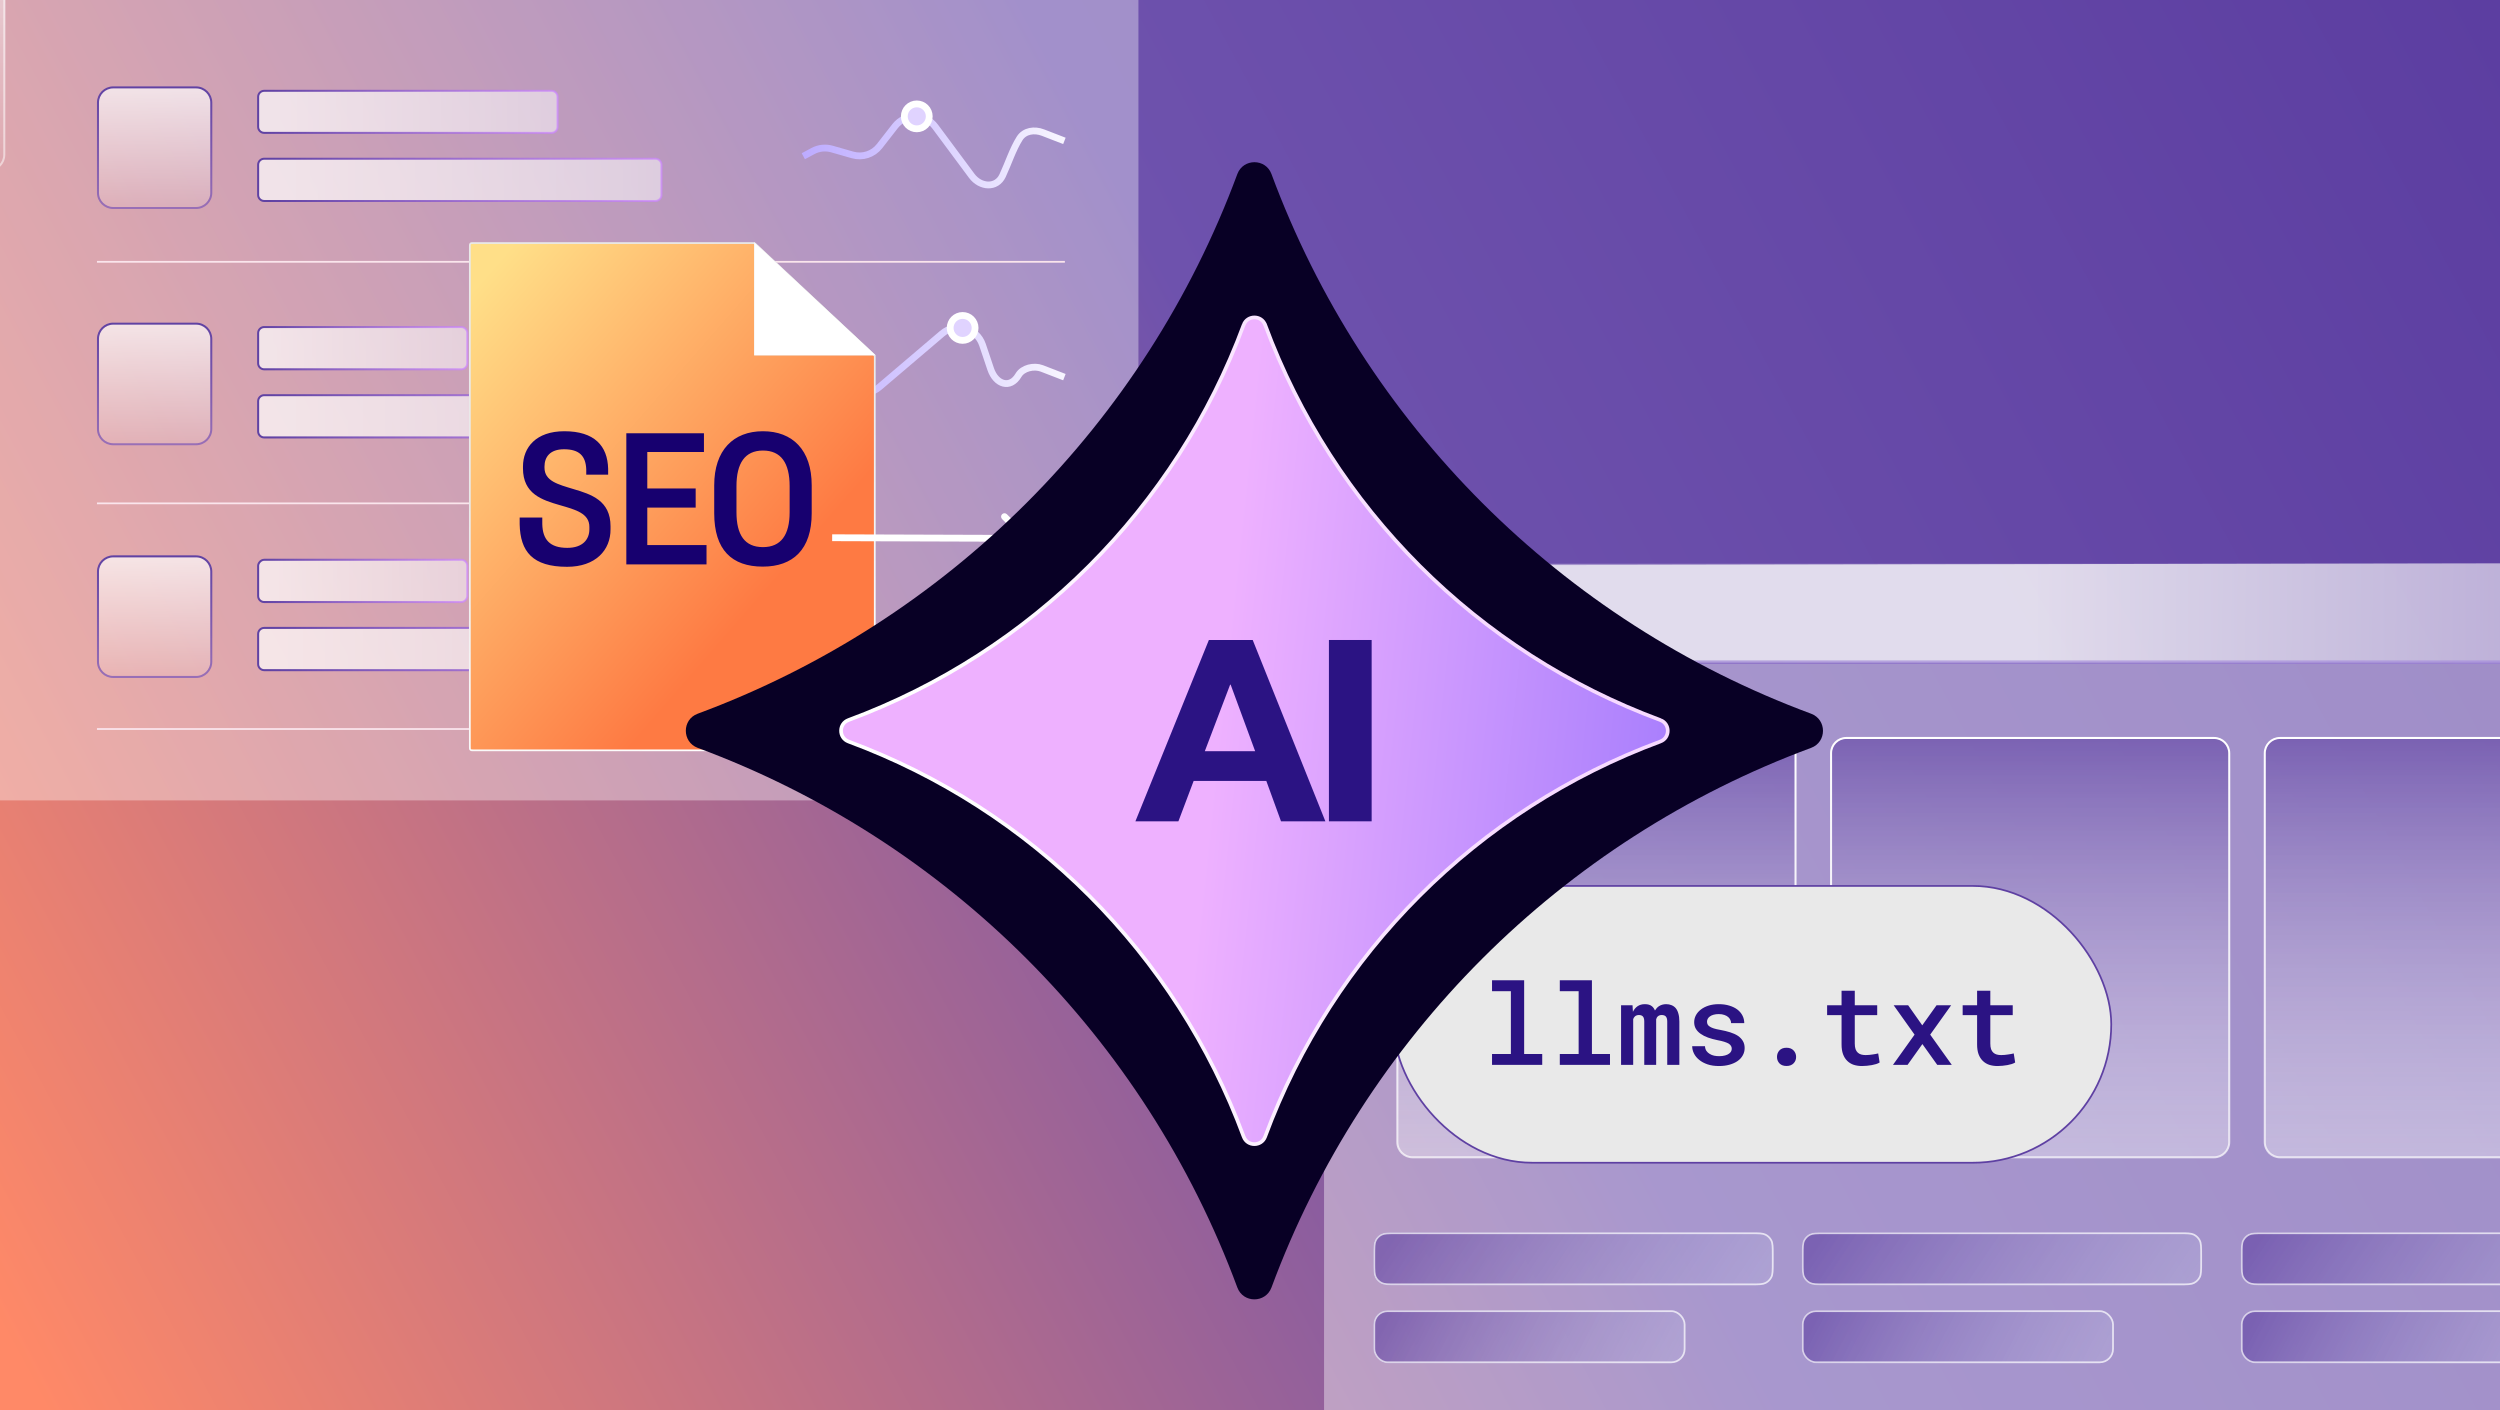 <svg width="1418" height="800" viewBox="0 0 1418 800" fill="none" xmlns="http://www.w3.org/2000/svg">
<g clip-path="url(#clip0_13476_4681)">
<rect width="1418" height="800" fill="url(#paint0_linear_13476_4681)"/>
<path d="M-224 -68.8C-224 -73.881 -219.881 -78 -214.8 -78H-6.2C-1.119 -78 3 -73.881 3 -68.8V87.8C3 92.881 -1.119 97 -6.2 97H-214.8C-219.881 97 -224 92.881 -224 87.8V-68.8Z" fill="url(#paint1_linear_13476_4681)" fill-opacity="0.7"/>
<path d="M-214.801 -77.425H-6.199C-1.436 -77.425 2.425 -73.564 2.425 -68.801V87.801C2.425 92.564 -1.436 96.425 -6.199 96.425H-214.801C-219.564 96.425 -223.425 92.564 -223.425 87.801V-68.801C-223.425 -73.564 -219.564 -77.425 -214.801 -77.425Z" stroke="white" stroke-opacity="0.5" stroke-width="1.15"/>
<path d="M751 347.773C751 332.309 763.536 319.773 779 319.773H1623.08C1644.42 319.773 1661.72 337.074 1661.72 358.416V949.999H751V347.773Z" fill="white" fill-opacity="0.4"/>
<path d="M801.199 418.575H1009.8C1014.56 418.575 1018.42 422.436 1018.42 427.199V647.801C1018.42 652.564 1014.56 656.425 1009.8 656.425H801.199C796.436 656.425 792.575 652.564 792.575 647.801V427.199C792.575 422.436 796.436 418.575 801.199 418.575Z" fill="url(#paint2_linear_13476_4681)" fill-opacity="0.7" stroke="url(#paint3_linear_13476_4681)" stroke-width="1.15"/>
<path d="M1047.2 418.575H1255.8C1260.56 418.575 1264.42 422.436 1264.42 427.199V647.801C1264.42 652.564 1260.56 656.425 1255.8 656.425H1047.2C1042.44 656.425 1038.58 652.564 1038.58 647.801V427.199C1038.58 422.436 1042.44 418.575 1047.2 418.575Z" fill="url(#paint4_linear_13476_4681)" fill-opacity="0.7" stroke="url(#paint5_linear_13476_4681)" stroke-width="1.15"/>
<path d="M1293.2 418.575H1501.8C1506.56 418.575 1510.42 422.436 1510.42 427.199V647.801C1510.42 652.564 1506.56 656.425 1501.8 656.425H1293.2C1288.44 656.425 1284.58 652.564 1284.58 647.801V427.199C1284.58 422.436 1288.44 418.575 1293.2 418.575Z" fill="url(#paint6_linear_13476_4681)" fill-opacity="0.7" stroke="url(#paint7_linear_13476_4681)" stroke-width="1.15"/>
<path d="M752 348.721C752 333.278 764.503 320.751 779.945 320.721L1625.94 319.072C1646.24 319.032 1662.72 335.479 1662.72 355.782V375.809H752V348.721Z" fill="url(#paint8_linear_13476_4681)" fill-opacity="0.7"/>
<line x1="751" y1="375.586" x2="1658.17" y2="375.586" stroke="url(#paint9_linear_13476_4681)" stroke-opacity="0.42" stroke-width="2"/>
<circle cx="784.459" cy="348.404" r="7.728" fill="#EEA998"/>
<circle cx="807.644" cy="348.404" r="7.728" fill="#EEA998"/>
<circle cx="830.83" cy="348.404" r="7.728" fill="#EEA998"/>
<path d="M779 711.8C779 707.32 779 705.079 779.872 703.368C780.639 701.863 781.863 700.639 783.368 699.872C785.079 699 787.32 699 791.8 699H993.2C997.68 699 999.921 699 1001.63 699.872C1003.14 700.639 1004.36 701.863 1005.13 703.368C1006 705.079 1006 707.32 1006 711.8V716.2C1006 720.68 1006 722.921 1005.13 724.632C1004.36 726.137 1003.14 727.361 1001.63 728.128C999.921 729 997.68 729 993.2 729H791.8C787.32 729 785.079 729 783.368 728.128C781.863 727.361 780.639 726.137 779.872 724.632C779 722.921 779 720.68 779 716.2V711.8Z" fill="url(#paint10_linear_13476_4681)"/>
<path d="M791.8 699.5H993.2C995.449 699.5 997.105 699.5 998.414 699.607C999.717 699.714 1000.63 699.923 1001.41 700.317C1002.82 701.036 1003.96 702.184 1004.68 703.595C1005.08 704.368 1005.29 705.283 1005.39 706.586C1005.5 707.895 1005.5 709.551 1005.5 711.8V716.2C1005.5 718.449 1005.5 720.105 1005.39 721.414C1005.29 722.717 1005.08 723.632 1004.68 724.405C1003.96 725.816 1002.82 726.964 1001.41 727.683C1000.63 728.077 999.717 728.286 998.414 728.393C997.105 728.5 995.449 728.5 993.2 728.5H791.8C789.551 728.5 787.895 728.5 786.586 728.393C785.283 728.286 784.368 728.077 783.595 727.683C782.184 726.964 781.036 725.816 780.317 724.405C779.923 723.632 779.714 722.717 779.607 721.414C779.5 720.105 779.5 718.449 779.5 716.2V711.8C779.5 709.551 779.5 707.895 779.607 706.586C779.714 705.283 779.923 704.368 780.317 703.595C781.036 702.184 782.184 701.036 783.595 700.317C784.368 699.923 785.283 699.714 786.586 699.607C787.895 699.5 789.551 699.5 791.8 699.5Z" stroke="url(#paint11_linear_13476_4681)" stroke-opacity="0.7"/>
<rect x="779" y="743.189" width="177" height="30" rx="8" fill="url(#paint12_linear_13476_4681)"/>
<rect x="779.5" y="743.689" width="176" height="29" rx="7.5" stroke="url(#paint13_linear_13476_4681)" stroke-opacity="0.7"/>
<path d="M1022 711.8C1022 707.32 1022 705.079 1022.87 703.368C1023.64 701.863 1024.86 700.639 1026.37 699.872C1028.08 699 1030.32 699 1034.8 699H1236.2C1240.68 699 1242.92 699 1244.63 699.872C1246.14 700.639 1247.36 701.863 1248.13 703.368C1249 705.079 1249 707.32 1249 711.8V716.2C1249 720.68 1249 722.921 1248.13 724.632C1247.36 726.137 1246.14 727.361 1244.63 728.128C1242.92 729 1240.68 729 1236.2 729H1034.8C1030.32 729 1028.08 729 1026.37 728.128C1024.86 727.361 1023.64 726.137 1022.87 724.632C1022 722.921 1022 720.68 1022 716.2V711.8Z" fill="url(#paint14_linear_13476_4681)"/>
<path d="M1034.8 699.5H1236.2C1238.45 699.5 1240.11 699.5 1241.41 699.607C1242.72 699.714 1243.63 699.923 1244.41 700.317C1245.82 701.036 1246.96 702.184 1247.68 703.595C1248.08 704.368 1248.29 705.283 1248.39 706.586C1248.5 707.895 1248.5 709.551 1248.5 711.8V716.2C1248.5 718.449 1248.5 720.105 1248.39 721.414C1248.29 722.717 1248.08 723.632 1247.68 724.405C1246.96 725.816 1245.82 726.964 1244.41 727.683C1243.63 728.077 1242.72 728.286 1241.41 728.393C1240.11 728.5 1238.45 728.5 1236.2 728.5H1034.8C1032.55 728.5 1030.89 728.5 1029.59 728.393C1028.28 728.286 1027.37 728.077 1026.59 727.683C1025.18 726.964 1024.04 725.816 1023.32 724.405C1022.92 723.632 1022.71 722.717 1022.61 721.414C1022.5 720.105 1022.5 718.449 1022.5 716.2V711.8C1022.5 709.551 1022.5 707.895 1022.61 706.586C1022.71 705.283 1022.92 704.368 1023.32 703.595C1024.04 702.184 1025.18 701.036 1026.59 700.317C1027.37 699.923 1028.28 699.714 1029.59 699.607C1030.89 699.5 1032.55 699.5 1034.8 699.5Z" stroke="url(#paint15_linear_13476_4681)" stroke-opacity="0.7"/>
<rect x="1022" y="743.189" width="177" height="30" rx="8" fill="url(#paint16_linear_13476_4681)"/>
<rect x="1022.5" y="743.689" width="176" height="29" rx="7.5" stroke="url(#paint17_linear_13476_4681)" stroke-opacity="0.7"/>
<path d="M1271 711.8C1271 707.32 1271 705.079 1271.87 703.368C1272.64 701.863 1273.86 700.639 1275.37 699.872C1277.08 699 1279.32 699 1283.8 699H1485.2C1489.68 699 1491.92 699 1493.63 699.872C1495.14 700.639 1496.36 701.863 1497.13 703.368C1498 705.079 1498 707.32 1498 711.8V716.2C1498 720.68 1498 722.921 1497.13 724.632C1496.36 726.137 1495.14 727.361 1493.63 728.128C1491.92 729 1489.68 729 1485.2 729H1283.8C1279.32 729 1277.08 729 1275.37 728.128C1273.86 727.361 1272.64 726.137 1271.87 724.632C1271 722.921 1271 720.68 1271 716.2V711.8Z" fill="url(#paint18_linear_13476_4681)"/>
<path d="M1283.8 699.5H1485.2C1487.45 699.5 1489.11 699.5 1490.41 699.607C1491.72 699.714 1492.63 699.923 1493.41 700.317C1494.82 701.036 1495.96 702.184 1496.68 703.595C1497.08 704.368 1497.29 705.283 1497.39 706.586C1497.5 707.895 1497.5 709.551 1497.5 711.8V716.2C1497.5 718.449 1497.5 720.105 1497.39 721.414C1497.29 722.717 1497.08 723.632 1496.68 724.405C1495.96 725.816 1494.82 726.964 1493.41 727.683C1492.63 728.077 1491.72 728.286 1490.41 728.393C1489.11 728.5 1487.45 728.5 1485.2 728.5H1283.8C1281.55 728.5 1279.89 728.5 1278.59 728.393C1277.28 728.286 1276.37 728.077 1275.59 727.683C1274.18 726.964 1273.04 725.816 1272.32 724.405C1271.92 723.632 1271.71 722.717 1271.61 721.414C1271.5 720.105 1271.5 718.449 1271.5 716.2V711.8C1271.5 709.551 1271.5 707.895 1271.61 706.586C1271.71 705.283 1271.92 704.368 1272.32 703.595C1273.04 702.184 1274.18 701.036 1275.59 700.317C1276.37 699.923 1277.28 699.714 1278.59 699.607C1279.89 699.5 1281.55 699.5 1283.8 699.5Z" stroke="url(#paint19_linear_13476_4681)" stroke-opacity="0.7"/>
<rect x="1271" y="743.189" width="177" height="30" rx="8" fill="url(#paint20_linear_13476_4681)"/>
<rect x="1271.5" y="743.689" width="176" height="29" rx="7.5" stroke="url(#paint21_linear_13476_4681)" stroke-opacity="0.7"/>
<rect x="790.5" y="502.5" width="407" height="157" rx="78.5" fill="#E9E9E9"/>
<rect x="790.5" y="502.5" width="407" height="157" rx="78.5" stroke="#5E40A2"/>
<path d="M846.281 556H864.5V597.812H874.75V604H846.281V597.812H856.969V562.219H846.281V556ZM884.719 556H902.938V597.812H913.188V604H884.719V597.812H895.406V562.219H884.719V556ZM925.969 570.188L926.188 573.906C926.833 572.552 927.719 571.49 928.844 570.719C929.99 569.948 931.365 569.562 932.969 569.562C933.802 569.562 934.552 569.656 935.219 569.844C935.885 570.031 936.458 570.323 936.938 570.719C937.312 571.01 937.646 571.365 937.938 571.781C938.229 572.177 938.479 572.635 938.688 573.156C938.979 572.677 939.312 572.229 939.688 571.812C940.062 571.396 940.469 571.042 940.906 570.75C941.469 570.375 942.094 570.083 942.781 569.875C943.49 569.667 944.26 569.562 945.094 569.562C946.177 569.562 947.167 569.75 948.062 570.125C948.979 570.479 949.771 571.031 950.438 571.781C951.104 572.573 951.615 573.604 951.969 574.875C952.344 576.125 952.531 577.635 952.531 579.406V604H945.656V579.344C945.656 578.677 945.583 578.115 945.438 577.656C945.292 577.177 945.083 576.792 944.812 576.5C944.542 576.229 944.208 576.031 943.812 575.906C943.438 575.781 943.021 575.719 942.562 575.719C942.083 575.719 941.667 575.781 941.312 575.906C940.958 576.031 940.646 576.208 940.375 576.438C940.125 576.646 939.917 576.896 939.75 577.188C939.583 577.458 939.458 577.771 939.375 578.125C939.375 578.208 939.375 578.312 939.375 578.438C939.375 578.542 939.375 578.698 939.375 578.906V604H932.625V579.312C932.625 578.646 932.552 578.083 932.406 577.625C932.281 577.146 932.083 576.771 931.812 576.5C931.542 576.229 931.219 576.031 930.844 575.906C930.49 575.781 930.083 575.719 929.625 575.719C929.125 575.719 928.677 575.792 928.281 575.938C927.906 576.062 927.583 576.26 927.312 576.531C927.104 576.719 926.917 576.938 926.75 577.188C926.604 577.438 926.469 577.719 926.344 578.031V604H919.469V570.188H925.969ZM982.25 594.844C982.25 594.26 982.115 593.74 981.844 593.281C981.594 592.823 981.167 592.385 980.562 591.969C979.917 591.594 979.073 591.24 978.031 590.906C976.99 590.573 975.688 590.26 974.125 589.969C972.167 589.573 970.375 589.083 968.75 588.5C967.146 587.917 965.76 587.208 964.594 586.375C963.448 585.583 962.552 584.646 961.906 583.562C961.26 582.479 960.938 581.219 960.938 579.781C960.938 578.406 961.26 577.104 961.906 575.875C962.573 574.625 963.521 573.531 964.75 572.594C965.958 571.656 967.417 570.917 969.125 570.375C970.854 569.833 972.771 569.562 974.875 569.562C977.125 569.562 979.146 569.844 980.938 570.406C982.729 570.948 984.25 571.698 985.5 572.656C986.729 573.615 987.677 574.75 988.344 576.062C989.01 577.375 989.344 578.792 989.344 580.312H981.875C981.875 579.688 981.74 579.094 981.469 578.531C981.219 577.948 980.844 577.427 980.344 576.969C979.76 576.427 979.01 576 978.094 575.688C977.177 575.354 976.104 575.188 974.875 575.188C973.75 575.188 972.76 575.312 971.906 575.562C971.073 575.792 970.385 576.115 969.844 576.531C969.302 576.906 968.896 577.354 968.625 577.875C968.354 578.375 968.219 578.906 968.219 579.469C968.219 580.052 968.333 580.583 968.562 581.062C968.792 581.521 969.198 581.927 969.781 582.281C970.323 582.656 971.073 583 972.031 583.312C973.01 583.625 974.24 583.906 975.719 584.156C977.781 584.531 979.667 584.99 981.375 585.531C983.083 586.073 984.542 586.74 985.75 587.531C986.958 588.365 987.896 589.344 988.562 590.469C989.229 591.594 989.562 592.927 989.562 594.469C989.562 595.969 989.208 597.344 988.5 598.594C987.812 599.844 986.833 600.917 985.562 601.812C984.271 602.708 982.729 603.406 980.938 603.906C979.146 604.406 977.156 604.656 974.969 604.656C972.531 604.656 970.365 604.333 968.469 603.688C966.594 603.042 965.021 602.188 963.75 601.125C962.458 600.083 961.479 598.885 960.812 597.531C960.146 596.177 959.812 594.802 959.812 593.406H967.062C967.125 594.448 967.396 595.333 967.875 596.062C968.375 596.771 969 597.344 969.75 597.781C970.479 598.24 971.312 598.573 972.25 598.781C973.188 598.969 974.135 599.062 975.094 599.062C976.385 599.062 977.51 598.927 978.469 598.656C979.448 598.385 980.229 598.021 980.812 597.562C981.292 597.188 981.646 596.781 981.875 596.344C982.125 595.885 982.25 595.385 982.25 594.844ZM1007.91 599.5C1007.91 598.062 1008.36 596.833 1009.28 595.812C1010.22 594.792 1011.56 594.281 1013.31 594.281C1015.02 594.281 1016.35 594.792 1017.31 595.812C1018.27 596.812 1018.75 598.042 1018.75 599.5C1018.75 600.958 1018.26 602.177 1017.28 603.156C1016.32 604.135 1015 604.625 1013.31 604.625C1011.6 604.625 1010.27 604.135 1009.31 603.156C1008.38 602.156 1007.91 600.938 1007.91 599.5ZM1052.03 561.938V570.188H1064.75V575.781H1052.03V591.938C1052.03 593.188 1052.18 594.24 1052.47 595.094C1052.78 595.927 1053.21 596.583 1053.75 597.062C1054.29 597.562 1054.94 597.917 1055.69 598.125C1056.44 598.333 1057.26 598.438 1058.16 598.438C1058.8 598.438 1059.47 598.406 1060.16 598.344C1060.84 598.281 1061.51 598.198 1062.16 598.094C1062.78 598.01 1063.36 597.917 1063.91 597.812C1064.47 597.688 1064.94 597.583 1065.31 597.5L1066.12 602.656C1065.58 602.99 1064.93 603.281 1064.16 603.531C1063.41 603.76 1062.59 603.958 1061.72 604.125C1060.84 604.292 1059.93 604.417 1058.97 604.5C1058.03 604.604 1057.09 604.656 1056.16 604.656C1054.45 604.656 1052.88 604.427 1051.44 603.969C1050.02 603.49 1048.8 602.75 1047.78 601.75C1046.76 600.771 1045.96 599.51 1045.38 597.969C1044.81 596.427 1044.53 594.573 1044.53 592.406V575.781H1036.34V570.188H1044.53V561.938H1052.03ZM1090.31 581.562L1098.41 570.188H1106.69L1094.81 586.844L1107.06 604H1098.81L1090.38 592.188L1081.97 604H1073.69L1085.94 586.844L1074.09 570.188H1082.31L1090.31 581.562ZM1128.91 561.938V570.188H1141.62V575.781H1128.91V591.938C1128.91 593.188 1129.05 594.24 1129.34 595.094C1129.66 595.927 1130.08 596.583 1130.62 597.062C1131.17 597.562 1131.81 597.917 1132.56 598.125C1133.31 598.333 1134.14 598.438 1135.03 598.438C1135.68 598.438 1136.34 598.406 1137.03 598.344C1137.72 598.281 1138.39 598.198 1139.03 598.094C1139.66 598.01 1140.24 597.917 1140.78 597.812C1141.34 597.688 1141.81 597.583 1142.19 597.5L1143 602.656C1142.46 602.99 1141.8 603.281 1141.03 603.531C1140.28 603.76 1139.47 603.958 1138.59 604.125C1137.72 604.292 1136.8 604.417 1135.84 604.5C1134.91 604.604 1133.97 604.656 1133.03 604.656C1131.32 604.656 1129.75 604.427 1128.31 603.969C1126.9 603.49 1125.68 602.75 1124.66 601.75C1123.64 600.771 1122.83 599.51 1122.25 597.969C1121.69 596.427 1121.41 594.573 1121.41 592.406V575.781H1113.22V570.188H1121.41V561.938H1128.91Z" fill="#2B1383"/>
<path d="M-265 -148.227C-265 -163.691 -252.464 -176.227 -237 -176.227H607.079C628.42 -176.227 645.721 -158.926 645.721 -137.584V453.999H-265V-148.227Z" fill="white" fill-opacity="0.36"/>
<line x1="54.999" y1="148.5" x2="604" y2="148.5" stroke="#FAE5EC"/>
<line x1="54.999" y1="285.5" x2="478" y2="285.5" stroke="#FAE5EC"/>
<line x1="54.999" y1="413.5" x2="478" y2="413.5" stroke="#FAE5EC"/>
<path d="M64.199 49.575H111.211C115.974 49.575 119.836 53.436 119.836 58.199V109.356C119.836 114.12 115.974 117.981 111.211 117.981H64.199C59.436 117.981 55.575 114.12 55.575 109.356V58.199C55.575 53.436 59.436 49.575 64.199 49.575Z" fill="url(#paint22_linear_13476_4681)" stroke="url(#paint23_linear_13476_4681)" stroke-width="1.15"/>
<path d="M312.84 51.507H149.84C147.948 51.507 146.415 53.04 146.415 54.932V71.932C146.415 73.823 147.948 75.356 149.84 75.356H312.84C314.731 75.356 316.265 73.823 316.265 71.932V54.932C316.265 53.04 314.731 51.507 312.84 51.507Z" fill="url(#paint24_linear_13476_4681)" fill-opacity="0.7" stroke="url(#paint25_linear_13476_4681)" stroke-width="1.15"/>
<path d="M371.762 90.032H149.84C147.949 90.032 146.415 91.565 146.415 93.457V110.574C146.415 112.466 147.949 114 149.84 114H371.762C373.654 114 375.187 112.466 375.187 110.574V93.457C375.187 91.565 373.654 90.032 371.762 90.032Z" fill="url(#paint26_linear_13476_4681)" fill-opacity="0.7" stroke="url(#paint27_linear_13476_4681)" stroke-width="1.15"/>
<path d="M455.64 88.609L461.097 85.678C464.391 83.909 468.245 83.495 471.839 84.522L483.57 87.876C489.201 89.486 495.245 87.516 498.845 82.897L507.634 71.618C513.469 64.132 524.833 64.264 530.491 71.886L551.165 99.732C556.044 106.304 565.214 107.018 568.677 99.602C571.937 92.618 574.435 84.672 578.338 78.496C581.094 74.135 586.711 73.334 591.523 75.195L603.727 79.914" stroke="url(#paint28_linear_13476_4681)" stroke-width="3.864"/>
<circle cx="520" cy="66" r="7.068" fill="#E0D3FF" stroke="white" stroke-width="3.864"/>
<path d="M64.199 183.575H111.211C115.974 183.575 119.836 187.436 119.836 192.199V243.356C119.836 248.12 115.974 251.981 111.211 251.981H64.199C59.436 251.981 55.575 248.12 55.575 243.356V192.199C55.575 187.436 59.436 183.575 64.199 183.575Z" fill="url(#paint29_linear_13476_4681)" stroke="url(#paint30_linear_13476_4681)" stroke-width="1.15"/>
<path d="M261.631 185.507H149.84C147.949 185.507 146.415 187.04 146.415 188.932V206.049C146.415 207.94 147.949 209.475 149.84 209.475H261.631C263.523 209.475 265.056 207.94 265.056 206.049V188.932C265.056 187.04 263.523 185.507 261.631 185.507Z" fill="url(#paint31_linear_13476_4681)" fill-opacity="0.7" stroke="url(#paint32_linear_13476_4681)" stroke-width="1.15"/>
<path d="M371.762 224.149H149.84C147.949 224.149 146.415 225.683 146.415 227.574V244.691C146.415 246.583 147.949 248.117 149.84 248.117H371.762C373.654 248.117 375.187 246.583 375.187 244.691V227.574C375.187 225.683 373.654 224.149 371.762 224.149Z" fill="url(#paint33_linear_13476_4681)" fill-opacity="0.7" stroke="url(#paint34_linear_13476_4681)" stroke-width="1.15"/>
<path d="M455.64 222.609L461.097 219.678C464.391 217.909 468.245 217.495 471.839 218.522L485.491 222.426C490.112 223.747 495.087 222.669 498.747 219.554L534.363 189.236C542.095 182.654 554.03 185.957 557.277 195.578L560.12 204L561.9 209.308C564.849 218.105 572.986 220.816 577.683 212.815V212.815C580.097 208.702 586.487 207.248 590.935 208.968L603.727 213.914" stroke="url(#paint35_linear_13476_4681)" stroke-width="3.864"/>
<circle cx="546" cy="186" r="7.068" fill="#E0D3FF" stroke="white" stroke-width="3.864"/>
<path d="M64.199 315.575H111.211C115.974 315.575 119.836 319.436 119.836 324.199V375.356C119.836 380.12 115.974 383.981 111.211 383.981H64.199C59.436 383.981 55.575 380.12 55.575 375.356V324.199C55.575 319.436 59.436 315.575 64.199 315.575Z" fill="url(#paint36_linear_13476_4681)" stroke="url(#paint37_linear_13476_4681)" stroke-width="1.15"/>
<rect x="-0.575" y="0.575" width="118.642" height="23.968" rx="3.425" transform="matrix(-1 0 0 1 264.481 316.932)" fill="url(#paint38_linear_13476_4681)" fill-opacity="0.7" stroke="url(#paint39_linear_13476_4681)" stroke-width="1.15"/>
<path d="M371.762 356.149H149.84C147.949 356.149 146.415 357.683 146.415 359.574V376.691C146.415 378.583 147.949 380.117 149.84 380.117H371.762C373.654 380.117 375.187 378.583 375.187 376.691V359.574C375.187 357.683 373.654 356.149 371.762 356.149Z" fill="url(#paint40_linear_13476_4681)" fill-opacity="0.7" stroke="url(#paint41_linear_13476_4681)" stroke-width="1.15"/>
<g filter="url(#filter0_d_13476_4681)">
<path d="M268.578 91.5H427.14C427.539 91.5 427.661 91.503 427.771 91.528C427.879 91.553 427.984 91.594 428.08 91.65C428.178 91.707 428.268 91.789 428.56 92.061L495.518 154.76C495.836 155.058 495.932 155.152 495.998 155.255C496.064 155.357 496.113 155.469 496.143 155.587C496.172 155.706 496.176 155.839 496.176 156.276V377.135C496.176 377.594 496.175 377.909 496.155 378.152C496.141 378.331 496.117 378.447 496.087 378.531L496.055 378.606C495.948 378.815 495.778 378.985 495.569 379.092C495.479 379.138 495.353 379.174 495.115 379.193C494.872 379.213 494.557 379.213 494.098 379.213H268.578C268.119 379.213 267.804 379.213 267.561 379.193C267.323 379.174 267.197 379.138 267.106 379.092C266.95 379.012 266.815 378.897 266.713 378.756L266.621 378.606C266.575 378.516 266.54 378.39 266.521 378.152C266.501 377.909 266.5 377.594 266.5 377.135V93.578C266.5 93.119 266.501 92.804 266.521 92.561C266.54 92.323 266.575 92.197 266.621 92.106C266.728 91.897 266.898 91.728 267.106 91.621C267.197 91.575 267.323 91.54 267.561 91.52C267.804 91.501 268.119 91.5 268.578 91.5Z" fill="url(#paint42_radial_13476_4681)"/>
<path d="M268.578 91.5H427.14C427.539 91.5 427.661 91.503 427.771 91.528C427.879 91.553 427.984 91.594 428.08 91.65C428.178 91.707 428.268 91.789 428.56 92.061L495.518 154.76C495.836 155.058 495.932 155.152 495.998 155.255C496.064 155.357 496.113 155.469 496.143 155.587C496.172 155.706 496.176 155.839 496.176 156.276V377.135C496.176 377.594 496.175 377.909 496.155 378.152C496.141 378.331 496.117 378.447 496.087 378.531L496.055 378.606C495.948 378.815 495.778 378.985 495.569 379.092C495.479 379.138 495.353 379.174 495.115 379.193C494.872 379.213 494.557 379.213 494.098 379.213H268.578C268.119 379.213 267.804 379.213 267.561 379.193C267.323 379.174 267.197 379.138 267.106 379.092C266.95 379.012 266.815 378.897 266.713 378.756L266.621 378.606C266.575 378.516 266.54 378.39 266.521 378.152C266.501 377.909 266.5 377.594 266.5 377.135V93.578C266.5 93.119 266.501 92.804 266.521 92.561C266.54 92.323 266.575 92.197 266.621 92.106C266.728 91.897 266.898 91.728 267.106 91.621C267.197 91.575 267.323 91.54 267.561 91.52C267.804 91.501 268.119 91.5 268.578 91.5Z" fill="url(#paint43_linear_13476_4681)"/>
<path d="M268.578 91.5H427.14C427.539 91.5 427.661 91.503 427.771 91.528C427.879 91.553 427.984 91.594 428.08 91.65C428.178 91.707 428.268 91.789 428.56 92.061L495.518 154.76C495.836 155.058 495.932 155.152 495.998 155.255C496.064 155.357 496.113 155.469 496.143 155.587C496.172 155.706 496.176 155.839 496.176 156.276V377.135C496.176 377.594 496.175 377.909 496.155 378.152C496.141 378.331 496.117 378.447 496.087 378.531L496.055 378.606C495.948 378.815 495.778 378.985 495.569 379.092C495.479 379.138 495.353 379.174 495.115 379.193C494.872 379.213 494.557 379.213 494.098 379.213H268.578C268.119 379.213 267.804 379.213 267.561 379.193C267.323 379.174 267.197 379.138 267.106 379.092C266.95 379.012 266.815 378.897 266.713 378.756L266.621 378.606C266.575 378.516 266.54 378.39 266.521 378.152C266.501 377.909 266.5 377.594 266.5 377.135V93.578C266.5 93.119 266.501 92.804 266.521 92.561C266.54 92.323 266.575 92.197 266.621 92.106C266.728 91.897 266.898 91.728 267.106 91.621C267.197 91.575 267.323 91.54 267.561 91.52C267.804 91.501 268.119 91.5 268.578 91.5Z" stroke="url(#paint44_linear_13476_4681)"/>
<path d="M321.672 275.12C302.057 275.12 295.067 266.46 294.754 250.914V247.158H307.587V250.914C307.795 259.679 311.864 264.374 321.776 264.374C330.54 264.374 334.296 259.574 334.296 253.836V252.584C334.401 244.759 326.263 242.672 317.603 240.168C307.482 237.247 296.632 233.804 296.632 219.301V218.258C296.632 207.407 304.039 198.225 320.107 198.225C337.218 198.225 344.625 206.572 344.938 219.51V222.848H332.523V219.823C332.21 212.311 328.662 208.45 319.898 208.45C311.864 208.45 308.839 212.937 308.839 218.258V218.884C308.839 226.5 316.559 228.378 325.115 230.987C335.444 234.012 346.295 237.56 346.295 252.166V253.731C346.399 265.73 337.739 275.12 321.672 275.12ZM355.25 273.764V199.373H399.279V210.015H367.144V230.674H394.584V241.524H367.144V262.809H400.739V273.764H355.25ZM432.646 275.016C415.118 275.016 405.102 265.521 405.102 244.759V228.9C405.102 208.972 415.953 198.225 432.751 198.225C449.444 198.225 460.399 208.763 460.399 228.9V244.759C460.399 265.313 449.757 275.016 432.646 275.016ZM432.751 263.956C442.975 263.956 447.879 257.07 447.879 244.133V229.422C447.879 216.171 442.975 209.181 432.751 209.181C422.421 209.181 417.726 216.484 417.726 229.422V244.133C417.726 257.07 422.421 263.956 432.751 263.956Z" fill="#17006F"/>
<path d="M427.778 155.158V91L496.676 155.158H427.778Z" fill="#D9D9D9"/>
<path d="M427.778 155.158V91L496.676 155.158H427.778Z" fill="white"/>
</g>
<path d="M583.362 306.744C584.119 305.992 584.123 304.769 583.371 304.011L571.117 291.674C570.365 290.917 569.141 290.913 568.384 291.665C567.627 292.417 567.623 293.64 568.375 294.397L579.268 305.364L568.301 316.256C567.544 317.008 567.54 318.232 568.292 318.989C569.044 319.746 570.267 319.75 571.024 318.998L583.362 306.744ZM472 305L471.993 306.932L581.993 307.305L582 305.373L582.007 303.441L472.007 303.068L472 305Z" fill="white"/>
<g style="mix-blend-mode:soft-light" filter="url(#filter1_f_13476_4681)">
<path d="M1027.27 404.815C885.469 352.299 773.702 240.531 721.185 98.732C717.878 89.756 705.162 89.756 701.815 98.732C649.299 240.531 537.531 352.298 395.732 404.815C386.756 408.122 386.756 420.838 395.732 424.185C537.531 476.701 649.298 588.469 701.815 730.268C705.122 739.244 717.838 739.244 721.185 730.268C773.701 588.469 885.469 476.702 1027.27 424.185C1036.24 420.878 1036.24 408.162 1027.27 404.815Z" fill="url(#paint45_linear_13476_4681)"/>
</g>
<path d="M705.407 184.278C707.517 178.628 715.514 178.641 717.591 184.277L717.592 184.279C756.047 288.112 837.888 369.953 941.721 408.408V408.407C947.372 410.516 947.359 418.514 941.723 420.591L941.721 420.592C837.889 459.047 756.048 540.887 717.593 644.719C715.485 650.372 707.486 650.36 705.409 644.723L705.408 644.721C666.952 540.888 585.112 459.047 481.279 420.592H481.278C475.628 418.482 475.641 410.486 481.277 408.409L481.279 408.408C585.112 369.952 666.953 288.112 705.408 184.279L705.407 184.278Z" fill="url(#paint46_linear_13476_4681)" stroke="url(#paint47_linear_13476_4681)" stroke-width="2.091"/>
<path d="M753.763 363H778V465.852H753.763V363Z" fill="#2B1383"/>
<path d="M683.366 426.094H711.925L698.031 388.353H697.723L683.366 426.094ZM685.681 363H710.536L751.754 465.852H726.591L718.255 442.948H677.036L668.391 465.852H644L685.681 363Z" fill="#2B1383"/>
</g>
<defs>
<filter id="filter0_d_13476_4681" x="142.344" y="13.715" width="477.987" height="536.024" filterUnits="userSpaceOnUse" color-interpolation-filters="sRGB">
<feFlood flood-opacity="0" result="BackgroundImageFix"/>
<feColorMatrix in="SourceAlpha" type="matrix" values="0 0 0 0 0 0 0 0 0 0 0 0 0 0 0 0 0 0 127 0" result="hardAlpha"/>
<feOffset dy="46.371"/>
<feGaussianBlur stdDeviation="61.828"/>
<feComposite in2="hardAlpha" operator="out"/>
<feColorMatrix type="matrix" values="0 0 0 0 0.179 0 0 0 0 0.07 0 0 0 0 0.454 0 0 0 0.59 0"/>
<feBlend mode="normal" in2="BackgroundImageFix" result="effect1_dropShadow_13476_4681"/>
<feBlend mode="normal" in="SourceGraphic" in2="effect1_dropShadow_13476_4681" result="shape"/>
</filter>
<filter id="filter1_f_13476_4681" x="225" y="-72" width="973" height="973" filterUnits="userSpaceOnUse" color-interpolation-filters="sRGB">
<feFlood flood-opacity="0" result="BackgroundImageFix"/>
<feBlend mode="normal" in="SourceGraphic" in2="BackgroundImageFix" result="shape"/>
<feGaussianBlur stdDeviation="82" result="effect1_foregroundBlur_13476_4681"/>
</filter>
<linearGradient id="paint0_linear_13476_4681" x1="1418" y1="12.56" x2="-0.161" y2="776.513" gradientUnits="userSpaceOnUse">
<stop stop-color="#5C3EA1"/>
<stop offset="0.455" stop-color="#6E52AD"/>
<stop offset="0.993" stop-color="#FF8967"/>
</linearGradient>
<linearGradient id="paint1_linear_13476_4681" x1="-110.5" y1="-78" x2="-110.5" y2="97" gradientUnits="userSpaceOnUse">
<stop stop-color="white"/>
<stop offset="1" stop-color="white" stop-opacity="0"/>
</linearGradient>
<linearGradient id="paint2_linear_13476_4681" x1="905.5" y1="418" x2="905.5" y2="657" gradientUnits="userSpaceOnUse">
<stop stop-color="#694DA9"/>
<stop offset="1" stop-color="white" stop-opacity="0.5"/>
</linearGradient>
<linearGradient id="paint3_linear_13476_4681" x1="905.5" y1="418" x2="905.5" y2="657" gradientUnits="userSpaceOnUse">
<stop stop-color="white"/>
<stop offset="1" stop-color="white" stop-opacity="0.7"/>
</linearGradient>
<linearGradient id="paint4_linear_13476_4681" x1="1151.5" y1="418" x2="1151.5" y2="657" gradientUnits="userSpaceOnUse">
<stop stop-color="#694DA9"/>
<stop offset="1" stop-color="white" stop-opacity="0.5"/>
</linearGradient>
<linearGradient id="paint5_linear_13476_4681" x1="1151.5" y1="418" x2="1151.5" y2="657" gradientUnits="userSpaceOnUse">
<stop stop-color="white"/>
<stop offset="1" stop-color="white" stop-opacity="0.7"/>
</linearGradient>
<linearGradient id="paint6_linear_13476_4681" x1="1397.5" y1="418" x2="1397.5" y2="657" gradientUnits="userSpaceOnUse">
<stop stop-color="#694DA9"/>
<stop offset="1" stop-color="white" stop-opacity="0.5"/>
</linearGradient>
<linearGradient id="paint7_linear_13476_4681" x1="1397.5" y1="418" x2="1397.5" y2="657" gradientUnits="userSpaceOnUse">
<stop stop-color="white"/>
<stop offset="1" stop-color="white" stop-opacity="0.7"/>
</linearGradient>
<linearGradient id="paint8_linear_13476_4681" x1="1154.5" y1="347" x2="1965.64" y2="351.631" gradientUnits="userSpaceOnUse">
<stop stop-color="#FBFBFB"/>
<stop offset="1" stop-color="#674AA8"/>
</linearGradient>
<linearGradient id="paint9_linear_13476_4681" x1="751" y1="377.086" x2="1658.17" y2="377.086" gradientUnits="userSpaceOnUse">
<stop stop-color="#5D35B4"/>
<stop offset="1" stop-color="#A98AED"/>
</linearGradient>
<linearGradient id="paint10_linear_13476_4681" x1="1114" y1="714" x2="886.227" y2="560.538" gradientUnits="userSpaceOnUse">
<stop stop-color="#E4ECFC" stop-opacity="0.2"/>
<stop offset="1" stop-color="#5E40A2" stop-opacity="0.6"/>
</linearGradient>
<linearGradient id="paint11_linear_13476_4681" x1="781.269" y1="709.385" x2="1010.48" y2="710.74" gradientUnits="userSpaceOnUse">
<stop stop-color="white"/>
<stop offset="1" stop-color="white"/>
</linearGradient>
<linearGradient id="paint12_linear_13476_4681" x1="1040.21" y1="758.189" x2="837.841" y2="651.875" gradientUnits="userSpaceOnUse">
<stop stop-color="#E4ECFC" stop-opacity="0.2"/>
<stop offset="1" stop-color="#5E40A2" stop-opacity="0.6"/>
</linearGradient>
<linearGradient id="paint13_linear_13476_4681" x1="780.769" y1="753.574" x2="959.494" y2="754.398" gradientUnits="userSpaceOnUse">
<stop stop-color="white"/>
<stop offset="1" stop-color="white"/>
</linearGradient>
<linearGradient id="paint14_linear_13476_4681" x1="1357" y1="714" x2="1129.23" y2="560.538" gradientUnits="userSpaceOnUse">
<stop stop-color="#E4ECFC" stop-opacity="0.2"/>
<stop offset="1" stop-color="#5E40A2" stop-opacity="0.6"/>
</linearGradient>
<linearGradient id="paint15_linear_13476_4681" x1="1024.27" y1="709.385" x2="1253.48" y2="710.74" gradientUnits="userSpaceOnUse">
<stop stop-color="white"/>
<stop offset="1" stop-color="white"/>
</linearGradient>
<linearGradient id="paint16_linear_13476_4681" x1="1283.21" y1="758.189" x2="1080.84" y2="651.875" gradientUnits="userSpaceOnUse">
<stop stop-color="#E4ECFC" stop-opacity="0.2"/>
<stop offset="1" stop-color="#5E40A2" stop-opacity="0.6"/>
</linearGradient>
<linearGradient id="paint17_linear_13476_4681" x1="1023.77" y1="753.574" x2="1202.49" y2="754.398" gradientUnits="userSpaceOnUse">
<stop stop-color="white"/>
<stop offset="1" stop-color="white"/>
</linearGradient>
<linearGradient id="paint18_linear_13476_4681" x1="1606" y1="714" x2="1378.23" y2="560.538" gradientUnits="userSpaceOnUse">
<stop stop-color="#E4ECFC" stop-opacity="0.2"/>
<stop offset="1" stop-color="#5E40A2" stop-opacity="0.6"/>
</linearGradient>
<linearGradient id="paint19_linear_13476_4681" x1="1273.27" y1="709.385" x2="1502.48" y2="710.74" gradientUnits="userSpaceOnUse">
<stop stop-color="white"/>
<stop offset="1" stop-color="white"/>
</linearGradient>
<linearGradient id="paint20_linear_13476_4681" x1="1532.21" y1="758.189" x2="1329.84" y2="651.875" gradientUnits="userSpaceOnUse">
<stop stop-color="#E4ECFC" stop-opacity="0.2"/>
<stop offset="1" stop-color="#5E40A2" stop-opacity="0.6"/>
</linearGradient>
<linearGradient id="paint21_linear_13476_4681" x1="1272.77" y1="753.574" x2="1451.49" y2="754.398" gradientUnits="userSpaceOnUse">
<stop stop-color="white"/>
<stop offset="1" stop-color="white"/>
</linearGradient>
<linearGradient id="paint22_linear_13476_4681" x1="87.705" y1="49" x2="87.705" y2="119" gradientUnits="userSpaceOnUse">
<stop stop-color="white" stop-opacity="0.7"/>
<stop offset="1" stop-color="white" stop-opacity="0.1"/>
</linearGradient>
<linearGradient id="paint23_linear_13476_4681" x1="87.705" y1="49" x2="87.705" y2="118.556" gradientUnits="userSpaceOnUse">
<stop stop-color="#6042A3"/>
<stop offset="1" stop-color="#996FB6"/>
</linearGradient>
<linearGradient id="paint24_linear_13476_4681" x1="158.916" y1="62.944" x2="439.416" y2="62.944" gradientUnits="userSpaceOnUse">
<stop stop-color="white"/>
<stop offset="1" stop-color="white" stop-opacity="0.5"/>
</linearGradient>
<linearGradient id="paint25_linear_13476_4681" x1="150.351" y1="60.953" x2="317.363" y2="59.929" gradientUnits="userSpaceOnUse">
<stop stop-color="#6042A3"/>
<stop offset="1" stop-color="#CD87FF" stop-opacity="0.7"/>
</linearGradient>
<linearGradient id="paint26_linear_13476_4681" x1="163.421" y1="101.525" x2="540.575" y2="101.525" gradientUnits="userSpaceOnUse">
<stop stop-color="white"/>
<stop offset="1" stop-color="white" stop-opacity="0.5"/>
</linearGradient>
<linearGradient id="paint27_linear_13476_4681" x1="151.905" y1="99.525" x2="376.459" y2="97.683" gradientUnits="userSpaceOnUse">
<stop stop-color="#6042A3"/>
<stop offset="1" stop-color="#CD87FF" stop-opacity="0.7"/>
</linearGradient>
<linearGradient id="paint28_linear_13476_4681" x1="432.928" y1="96.337" x2="623.218" y2="96.337" gradientUnits="userSpaceOnUse">
<stop stop-color="#B4A0FF"/>
<stop offset="1" stop-color="white"/>
</linearGradient>
<linearGradient id="paint29_linear_13476_4681" x1="87.705" y1="183" x2="87.705" y2="253" gradientUnits="userSpaceOnUse">
<stop stop-color="white" stop-opacity="0.7"/>
<stop offset="1" stop-color="white" stop-opacity="0.1"/>
</linearGradient>
<linearGradient id="paint30_linear_13476_4681" x1="87.705" y1="183" x2="87.705" y2="252.556" gradientUnits="userSpaceOnUse">
<stop stop-color="#6042A3"/>
<stop offset="1" stop-color="#996FB6"/>
</linearGradient>
<linearGradient id="paint31_linear_13476_4681" x1="155" y1="197" x2="351.5" y2="197" gradientUnits="userSpaceOnUse">
<stop stop-color="white"/>
<stop offset="1" stop-color="white" stop-opacity="0.5"/>
</linearGradient>
<linearGradient id="paint32_linear_13476_4681" x1="149" y1="195" x2="266" y2="194.5" gradientUnits="userSpaceOnUse">
<stop stop-color="#6042A3"/>
<stop offset="1" stop-color="#CD87FF" stop-opacity="0.7"/>
</linearGradient>
<linearGradient id="paint33_linear_13476_4681" x1="163.421" y1="235.643" x2="540.575" y2="235.643" gradientUnits="userSpaceOnUse">
<stop stop-color="white"/>
<stop offset="1" stop-color="white" stop-opacity="0.5"/>
</linearGradient>
<linearGradient id="paint34_linear_13476_4681" x1="151.905" y1="233.643" x2="376.459" y2="231.801" gradientUnits="userSpaceOnUse">
<stop stop-color="#6042A3"/>
<stop offset="1" stop-color="#CD87FF" stop-opacity="0.7"/>
</linearGradient>
<linearGradient id="paint35_linear_13476_4681" x1="432.928" y1="212.904" x2="623.218" y2="212.904" gradientUnits="userSpaceOnUse">
<stop stop-color="#B4A0FF"/>
<stop offset="1" stop-color="white"/>
</linearGradient>
<linearGradient id="paint36_linear_13476_4681" x1="87.705" y1="315" x2="87.705" y2="385" gradientUnits="userSpaceOnUse">
<stop stop-color="white" stop-opacity="0.7"/>
<stop offset="1" stop-color="white" stop-opacity="0.1"/>
</linearGradient>
<linearGradient id="paint37_linear_13476_4681" x1="87.705" y1="315" x2="87.705" y2="384.556" gradientUnits="userSpaceOnUse">
<stop stop-color="#6042A3"/>
<stop offset="1" stop-color="#996FB6"/>
</linearGradient>
<linearGradient id="paint38_linear_13476_4681" x1="110.631" y1="12.068" x2="-85.869" y2="12.068" gradientUnits="userSpaceOnUse">
<stop stop-color="white"/>
<stop offset="1" stop-color="white" stop-opacity="0.5"/>
</linearGradient>
<linearGradient id="paint39_linear_13476_4681" x1="116.631" y1="10.068" x2="-0.369" y2="9.568" gradientUnits="userSpaceOnUse">
<stop stop-color="#6042A3"/>
<stop offset="1" stop-color="#CD87FF" stop-opacity="0.7"/>
</linearGradient>
<linearGradient id="paint40_linear_13476_4681" x1="163.421" y1="367.643" x2="540.575" y2="367.643" gradientUnits="userSpaceOnUse">
<stop stop-color="white"/>
<stop offset="1" stop-color="white" stop-opacity="0.5"/>
</linearGradient>
<linearGradient id="paint41_linear_13476_4681" x1="151.905" y1="365.643" x2="376.459" y2="363.801" gradientUnits="userSpaceOnUse">
<stop stop-color="#6042A3"/>
<stop offset="1" stop-color="#CD87FF" stop-opacity="0.7"/>
</linearGradient>
<radialGradient id="paint42_radial_13476_4681" cx="0" cy="0" r="1" gradientTransform="matrix(376.289 -239.657 292.094 718.428 288.994 304.604)" gradientUnits="userSpaceOnUse">
<stop stop-color="white"/>
<stop offset="0.681" stop-color="#FFBA9E"/>
</radialGradient>
<linearGradient id="paint43_linear_13476_4681" x1="325" y1="-18" x2="567.29" y2="193.307" gradientUnits="userSpaceOnUse">
<stop offset="0.145" stop-color="#FFDF88"/>
<stop offset="0.885" stop-color="#FE7A43"/>
</linearGradient>
<linearGradient id="paint44_linear_13476_4681" x1="257.35" y1="242.257" x2="317.391" y2="417.551" gradientUnits="userSpaceOnUse">
<stop stop-color="#E9E9E9"/>
<stop offset="1" stop-color="white"/>
</linearGradient>
<linearGradient id="paint45_linear_13476_4681" x1="1106.89" y1="733.523" x2="515.994" y2="671.447" gradientUnits="userSpaceOnUse">
<stop stop-color="#080025"/>
</linearGradient>
<linearGradient id="paint46_linear_13476_4681" x1="1000.23" y1="647.461" x2="568.736" y2="602.131" gradientUnits="userSpaceOnUse">
<stop stop-color="#9570FC"/>
<stop offset="0.766" stop-color="#EEB1FF"/>
</linearGradient>
<linearGradient id="paint47_linear_13476_4681" x1="534.541" y1="437.822" x2="847.105" y2="365.692" gradientUnits="userSpaceOnUse">
<stop stop-color="white"/>
<stop offset="1" stop-color="#F7DAFF"/>
</linearGradient>
<clipPath id="clip0_13476_4681">
<rect width="1418" height="800" fill="white"/>
</clipPath>
</defs>
</svg>
